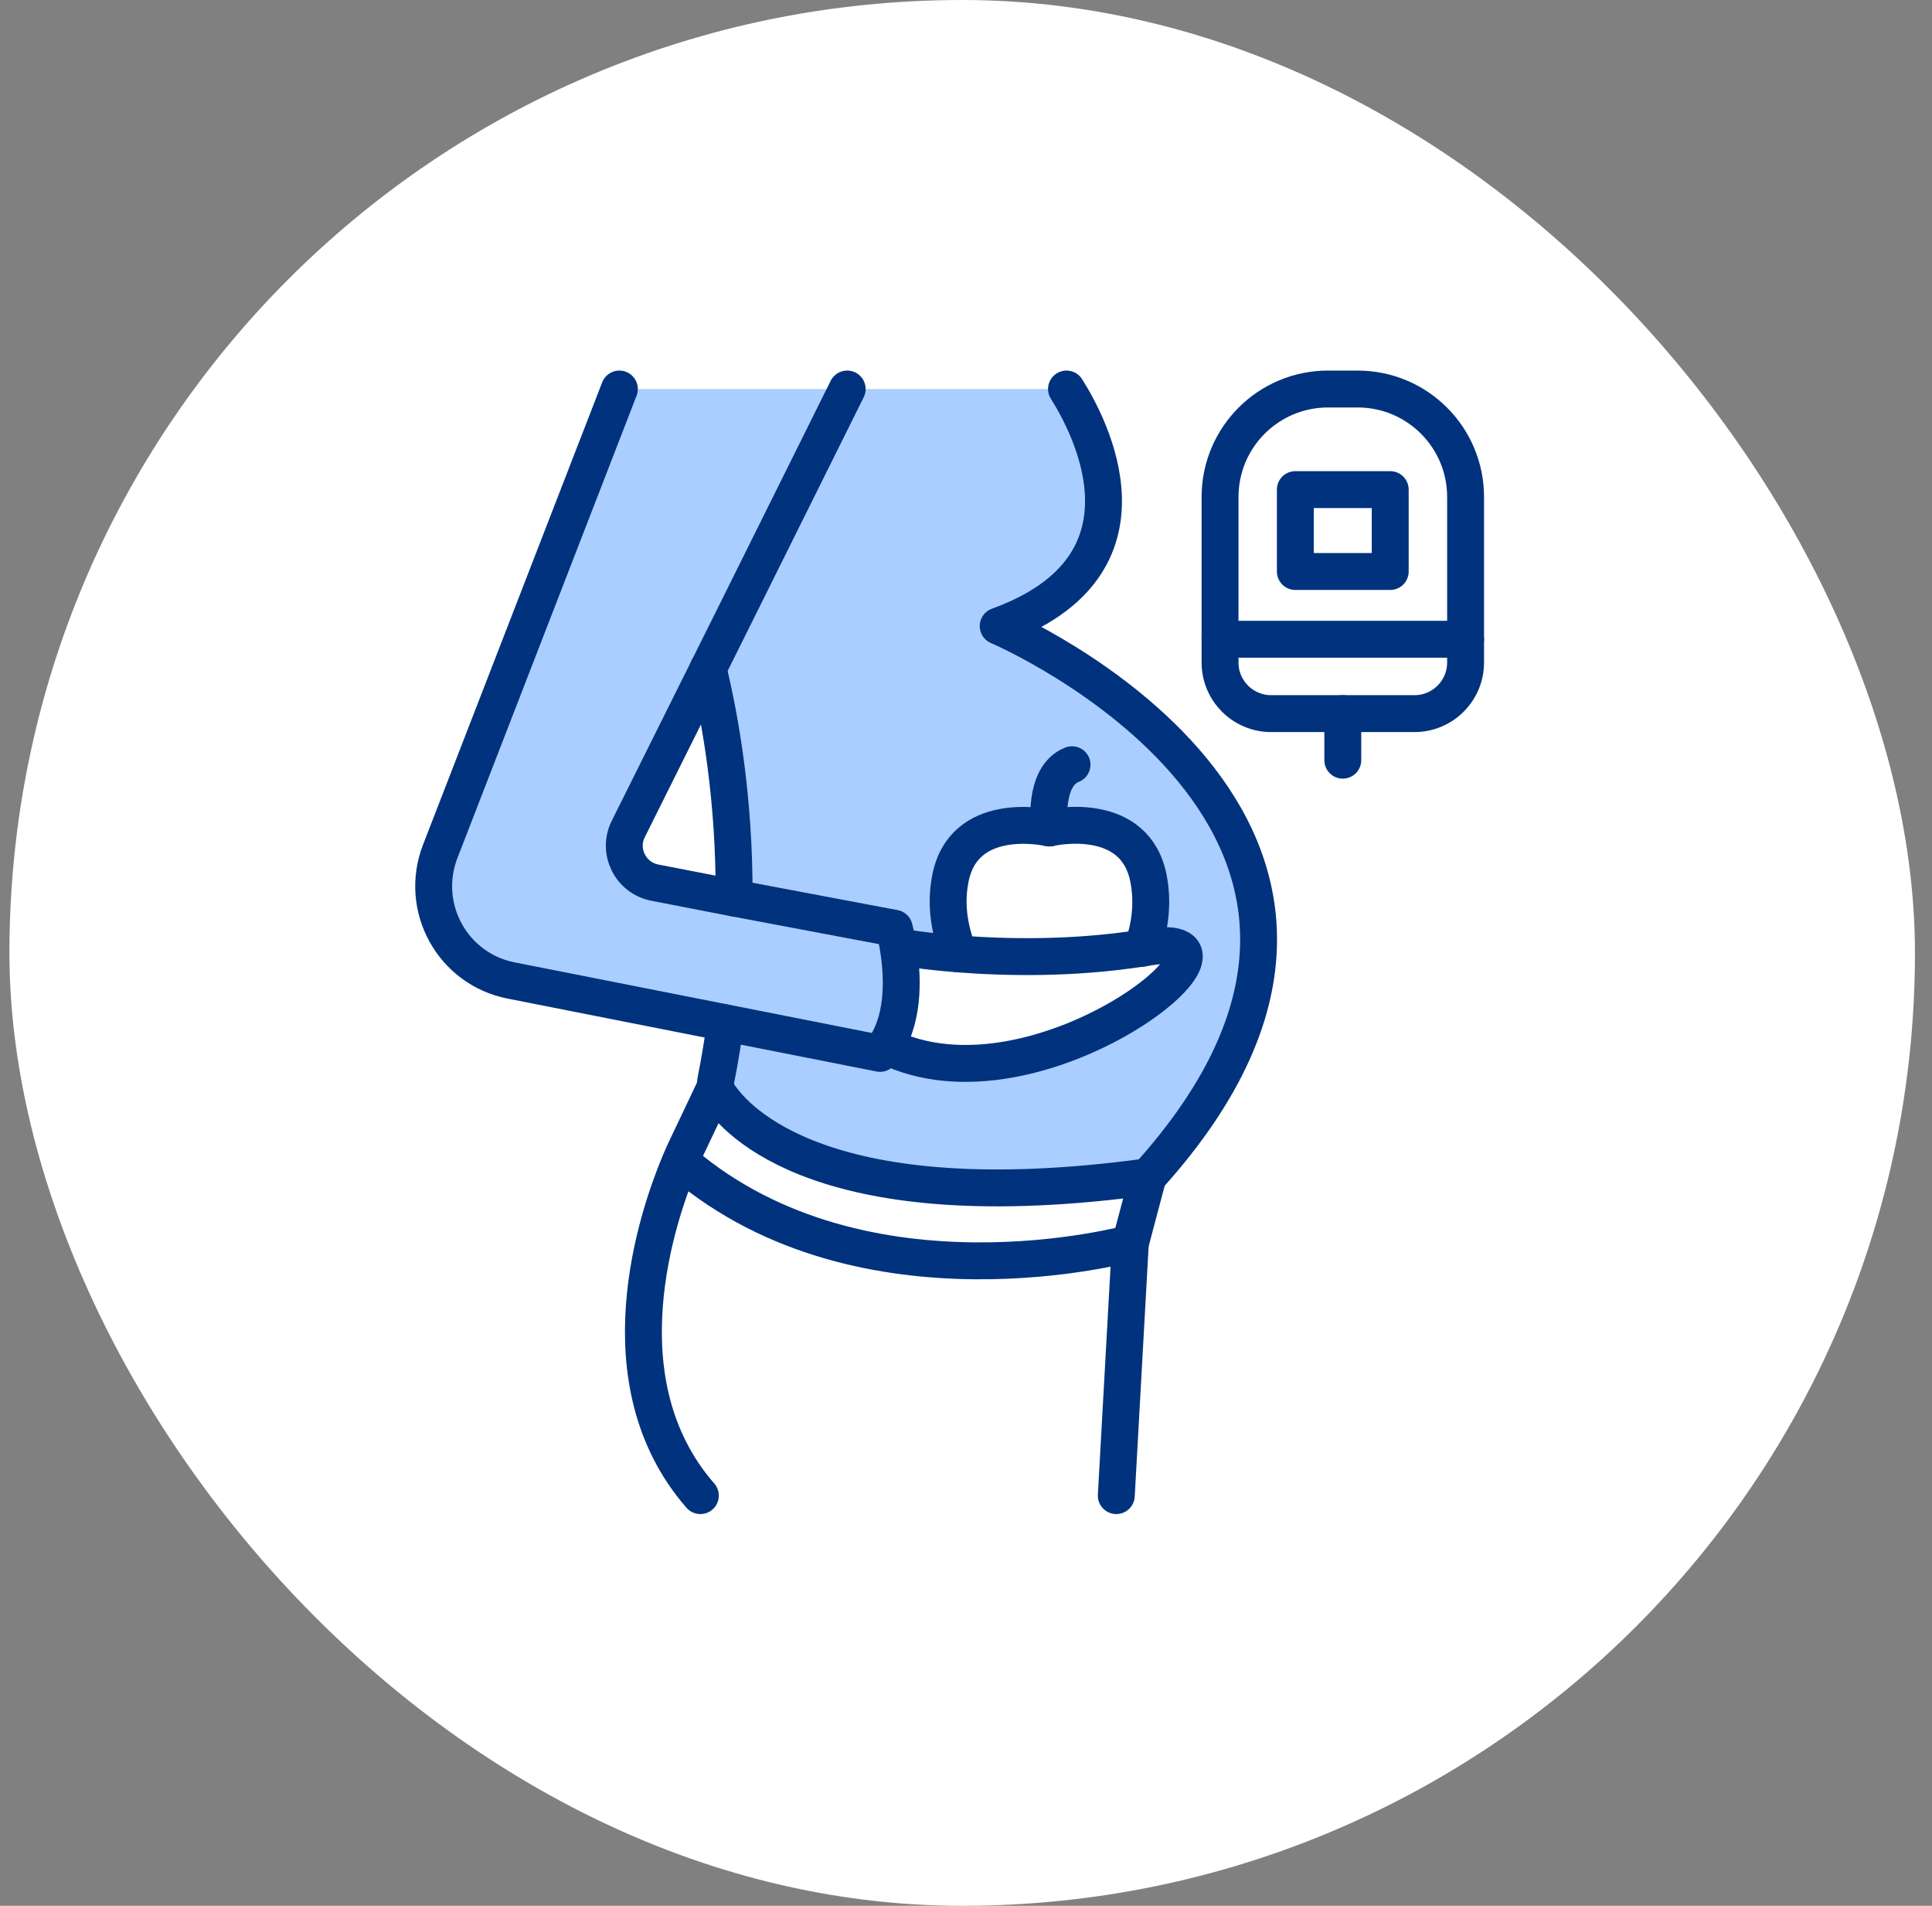 <?xml version="1.0" encoding="UTF-8"?>
<svg xmlns="http://www.w3.org/2000/svg" width="73" height="72" viewBox="0 0 73 72" fill="none">
  <rect x="0" y="0" width="73" height="72" fill="#808080" stroke="none"/>
  <rect x="0.356" width="72" height="72" rx="36" fill="white"></rect>
  <g clip-path="url(#clip0_4913_7754)">
    <path d="M39.65 31.28C39.462 31.238 36.375 30.597 35.901 33.238C35.706 34.276 35.915 35.245 36.236 36.039C34.893 35.935 34.053 35.785 34.053 35.785L33.942 35.802C33.87 35.355 33.789 35.068 33.789 35.068L27.738 33.927H27.736L27.738 33.924C27.759 30.193 27.212 27.14 26.756 25.266L27.656 23.46L32.012 14.697H40.298C41.156 16.049 44.024 21.365 37.716 23.652C37.716 23.652 55.377 31.183 43.376 44.457C31.147 46.13 27.813 42.356 27.14 41.319C27.086 41.233 27.052 41.138 27.04 41.04C27.03 40.963 27.033 40.884 27.049 40.807C27.195 40.071 27.317 39.348 27.405 38.64L33.253 39.796C33.33 39.704 33.401 39.609 33.465 39.509C39.198 42.382 48.203 34.986 43.376 35.785C43.308 35.796 43.239 35.807 43.171 35.817C43.434 35.066 43.58 34.183 43.405 33.238C42.931 30.597 39.845 31.231 39.657 31.28H39.65Z" fill="#AACEFF"></path>
    <path d="M33.464 39.509C33.4 39.609 33.329 39.704 33.253 39.796L27.404 38.64L19.308 37.041C17.096 36.603 15.821 34.279 16.631 32.172L23.403 14.697H32.011L27.655 23.46L26.755 25.266L23.737 31.323C23.321 32.161 23.822 33.169 24.745 33.346L27.735 33.927H27.738L33.788 35.068C33.788 35.068 33.869 35.355 33.941 35.802C34.093 36.733 34.207 38.357 33.464 39.509Z" fill="#AACEFF"></path>
    <path d="M40.297 14.697C41.156 16.049 44.024 21.365 37.716 23.652C37.716 23.652 55.377 31.183 43.376 44.457" stroke="#00327D" stroke-width="1.394" stroke-linecap="round" stroke-linejoin="round"></path>
    <path d="M32.011 14.697L27.655 23.46L26.755 25.266L23.737 31.323C23.321 32.161 23.822 33.169 24.745 33.346L27.735 33.927H27.738L33.788 35.068C33.788 35.068 33.869 35.355 33.941 35.802C34.093 36.733 34.207 38.357 33.464 39.509C33.4 39.609 33.329 39.704 33.253 39.796L27.404 38.64L19.308 37.041C17.096 36.603 15.821 34.279 16.631 32.172L23.403 14.697" stroke="#00327D" stroke-width="1.394" stroke-linecap="round" stroke-linejoin="round"></path>
    <path d="M26.755 25.261C26.755 25.261 26.756 25.265 26.756 25.266C27.212 27.14 27.759 30.193 27.738 33.924" stroke="#00327D" stroke-width="1.394" stroke-linecap="round" stroke-linejoin="round"></path>
    <path d="M27.405 38.64C27.317 39.347 27.195 40.071 27.049 40.807C27.034 40.884 27.03 40.963 27.041 41.039C27.052 41.138 27.086 41.233 27.14 41.319C27.813 42.356 31.147 46.129 43.377 44.457L42.71 46.97C42.71 46.97 32.65 49.741 25.821 43.961" stroke="#00327D" stroke-width="1.394" stroke-linecap="round" stroke-linejoin="round"></path>
    <path d="M27.04 41.04L25.975 43.282C25.975 43.282 25.858 43.514 25.685 43.925C24.844 45.93 22.697 52.182 26.463 56.503" stroke="#00327D" stroke-width="1.394" stroke-linecap="round" stroke-linejoin="round"></path>
    <path d="M42.709 46.97L42.179 56.503" stroke="#00327D" stroke-width="1.394" stroke-linecap="round" stroke-linejoin="round"></path>
    <path d="M34.054 35.785C34.054 35.785 34.893 35.935 36.236 36.039C37.957 36.174 40.504 36.236 43.171 35.817C43.24 35.807 43.308 35.797 43.377 35.785C48.203 34.986 39.198 42.382 33.465 39.509H33.464" stroke="#00327D" stroke-width="1.394" stroke-linecap="round" stroke-linejoin="round"></path>
    <path d="M55.377 24.15V25.028C55.377 26.095 54.512 26.96 53.446 26.96H48.03C46.963 26.96 46.099 26.095 46.099 25.028V18.776C46.099 16.523 47.924 14.697 50.177 14.697H51.298C53.551 14.697 55.377 16.523 55.377 18.776V24.15Z" stroke="#00327D" stroke-width="1.394" stroke-linecap="round" stroke-linejoin="round"></path>
    <path d="M46.099 24.15H55.377" stroke="#00327D" stroke-width="1.394" stroke-linecap="round" stroke-linejoin="round"></path>
    <path d="M52.529 18.497H48.944V21.591H52.529V18.497Z" stroke="#00327D" stroke-width="1.394" stroke-linecap="round" stroke-linejoin="round"></path>
    <path d="M50.737 26.96V28.719" stroke="#00327D" stroke-width="1.394" stroke-linecap="round" stroke-linejoin="round"></path>
    <path d="M39.649 31.28C39.461 31.238 36.374 30.597 35.901 33.238C35.706 34.276 35.914 35.245 36.235 36.039" stroke="#00327D" stroke-width="1.394" stroke-linecap="round" stroke-linejoin="round"></path>
    <path d="M40.506 28.89C39.398 29.322 39.649 31.28 39.649 31.28H39.656C39.844 31.231 42.931 30.597 43.405 33.238C43.579 34.183 43.434 35.066 43.17 35.817C43.169 35.82 43.169 35.821 43.168 35.823" stroke="#00327D" stroke-width="1.394" stroke-linecap="round" stroke-linejoin="round"></path>
  </g>
  <defs>
    <clipPath id="clip0_4913_7754">
      <rect width="40.384" height="43.2" fill="white" transform="translate(15.69 14)"></rect>
    </clipPath>
  </defs>
</svg>
